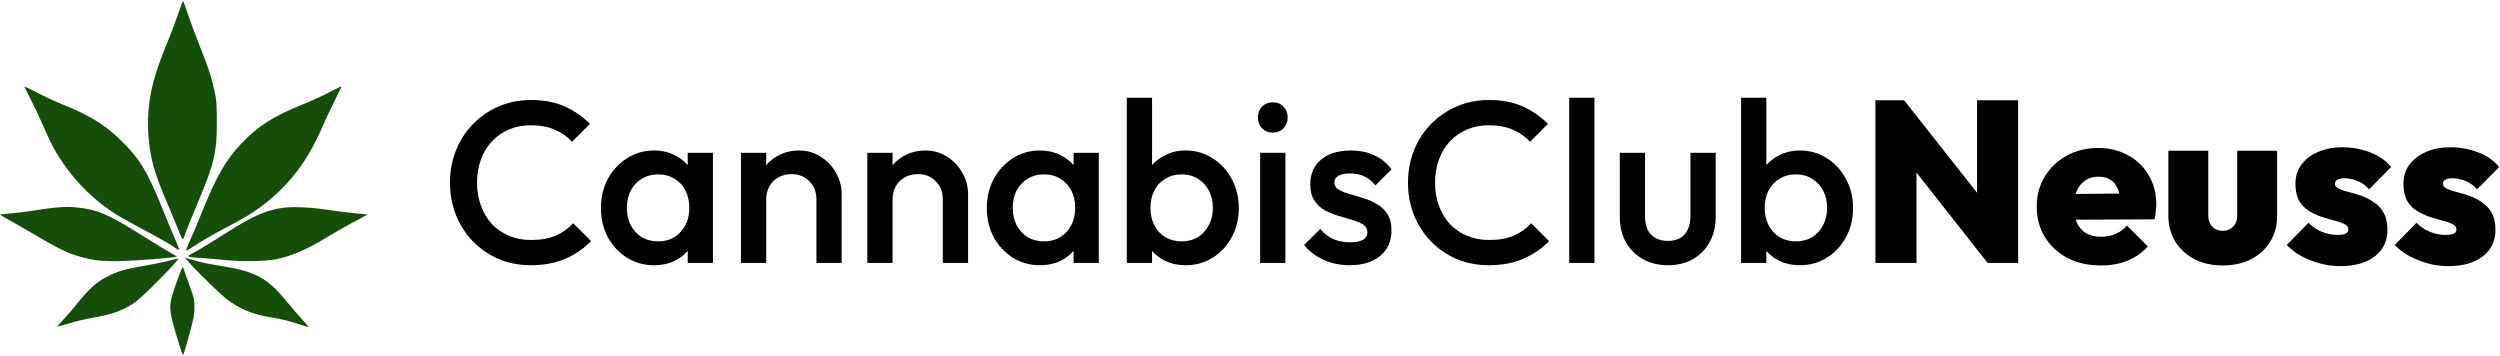 <svg width="2179" height="310" viewBox="0 0 2179 310" fill="none" xmlns="http://www.w3.org/2000/svg">
<path d="M146.685 34.96C149.704 27.64 153.742 16.847 155.659 10.975C157.577 5.104 159.386 0.566 159.68 0.892C159.974 1.217 161.753 6.203 163.636 11.971C165.518 17.738 170.261 30.457 174.177 40.233C181.682 58.975 184.328 67.151 187.199 80.463C188.693 87.392 188.96 91.25 188.991 106.352C189.046 133.14 186.742 142.786 171.94 177.742C167.524 188.168 163.054 199.239 162.006 202.344C160.957 205.45 159.849 208.293 159.544 208.662C159.239 209.031 157.881 206.49 156.527 203.015C155.173 199.541 152.207 192.342 149.936 187.018C137.682 158.296 134.318 148.878 131.783 136.198C128.734 120.944 128.167 104.701 130.155 89.542C132.222 73.777 136.487 59.693 146.685 34.96Z" fill="#154E09"/>
<path d="M37.775 109.981C34.614 102.661 29.533 91.861 26.483 85.982C23.434 80.103 21.099 75.295 21.294 75.295C21.489 75.295 26.82 77.946 33.14 81.188C39.46 84.43 48.626 88.668 53.507 90.606C76.825 99.864 90.986 108.4 104.126 121.121C121.864 138.292 128.169 148.586 142.019 182.984C145.592 191.858 150.334 203.212 152.557 208.216C154.781 213.22 156.392 217.521 156.138 217.775C155.884 218.029 154.472 217.328 153.001 216.217C149.399 213.496 143.589 210.171 124.658 200C115.866 195.276 106.245 189.938 103.277 188.137C80.095 174.071 60.205 153.211 46.445 128.535C44.837 125.651 40.935 117.302 37.775 109.981Z" fill="#154E09"/>
<path d="M264.491 90.714C271.369 87.958 281.353 83.413 286.678 80.612C296.394 75.503 297.57 74.969 297.57 75.676C297.57 75.885 294.709 81.785 291.211 88.784C287.714 95.784 283.312 105.141 281.431 109.578C268.671 139.665 251.92 161.756 228.587 179.268C219.637 185.986 213.582 189.634 195.911 198.948C185.874 204.239 174.066 211.099 168.293 214.993C160.973 219.932 160.887 219.813 165.156 210.693C167.306 206.101 172.416 193.996 176.51 183.792C188.558 153.77 196.762 139.524 210.213 125.27C224.775 109.84 238.394 101.168 264.491 90.714Z" fill="#154E09"/>
<path d="M31.319 183.249C36.866 182.336 44.309 181.32 47.859 180.991C57.484 180.101 60.883 180.095 68.464 180.964C85.724 182.942 94.291 186.679 123.297 204.89C134.613 211.993 146.141 219.005 148.914 220.472C151.688 221.939 153.956 223.366 153.956 223.642C153.956 224.463 119.951 227.207 105.144 227.58C90.147 227.958 81.614 227.095 71.249 224.152C57.84 220.345 53.072 218.007 24.058 201.001C17.624 197.229 9.522 192.593 6.056 190.698C2.589 188.803 -0.134 187.145 0.005 187.014C0.143 186.882 4.977 186.355 10.745 185.843C16.514 185.33 25.773 184.163 31.319 183.249Z" fill="#154E09"/>
<path d="M199.542 201.536C220.956 187.926 232.839 182.85 247.594 181.015C256.231 179.94 272.571 180.788 287.048 183.061C293.945 184.145 304.126 185.42 309.673 185.896C315.22 186.372 319.865 186.865 319.994 186.992C320.124 187.118 317.946 188.403 315.154 189.847C304.837 195.181 295.341 200.545 281.837 208.667C267.064 217.552 254.728 222.799 241.496 225.824C232.942 227.78 210.965 228.182 196.314 226.649C189.658 225.953 180.037 225.143 174.934 224.849C163.404 224.184 162.216 223.672 166.78 221.344C171.847 218.76 184.055 211.379 199.542 201.536Z" fill="#154E09"/>
<path d="M197.121 260.39C194.015 258.011 184.394 248.927 175.74 240.205C167.087 231.482 160.734 224.546 161.621 224.789C162.509 225.032 165.776 225.944 168.882 226.817C176.535 228.968 180.844 229.868 192.684 231.786C222.751 236.655 233.113 242.255 249.74 262.622C254.348 268.268 260.608 275.529 263.648 278.756C266.689 281.984 269.057 284.75 268.911 284.901C268.763 285.054 265.258 284.084 261.121 282.746C250.73 279.385 245.292 278.065 235.457 276.513C220.445 274.143 208.53 269.131 197.121 260.39Z" fill="#154E09"/>
<path d="M124.911 231.836C132.676 230.511 142.298 228.538 146.291 227.453C150.285 226.368 154.313 225.447 155.242 225.407C157.654 225.303 123.673 259.61 116.953 264.063C106.919 270.713 97.06 274.221 80.687 276.969C75.247 277.881 66.185 280.044 60.551 281.774C54.917 283.505 50.182 284.797 50.028 284.643C49.874 284.488 52.253 281.699 55.315 278.444C58.377 275.189 63.36 269.439 66.388 265.668C77.951 251.268 84.075 245.763 94.103 240.757C103.089 236.271 109.058 234.542 124.911 231.836Z" fill="#154E09"/>
<path d="M155.631 298.561C146.16 266.917 146.168 267.465 154.822 243.55C158.759 232.667 159.207 231.815 159.875 233.918C160.279 235.186 162.603 241.67 165.04 248.325C169.16 259.575 169.474 260.935 169.505 267.685C169.536 274.076 168.986 276.972 164.911 291.885C162.366 301.202 160.011 309.107 159.681 309.451C159.349 309.795 157.527 304.894 155.631 298.561Z" fill="#154E09"/>
<path d="M462.799 231.172C452.666 231.172 443.266 229.372 434.599 225.772C426.066 222.039 418.599 216.905 412.199 210.372C405.799 203.705 400.866 196.039 397.399 187.372C393.933 178.572 392.199 169.172 392.199 159.172C392.199 149.172 393.933 139.839 397.399 131.172C400.866 122.372 405.799 114.705 412.199 108.172C418.599 101.639 426.066 96.505 434.599 92.772C443.266 89.038 452.666 87.172 462.799 87.172C474.133 87.172 483.933 89.038 492.199 92.772C500.466 96.505 507.799 101.572 514.199 107.972L498.599 123.572C494.466 119.039 489.399 115.505 483.399 112.972C477.533 110.439 470.666 109.172 462.799 109.172C455.866 109.172 449.533 110.372 443.799 112.772C438.066 115.172 433.066 118.639 428.799 123.172C424.666 127.572 421.466 132.839 419.199 138.972C416.933 145.105 415.799 151.839 415.799 159.172C415.799 166.505 416.933 173.239 419.199 179.372C421.466 185.505 424.666 190.839 428.799 195.372C433.066 199.772 438.066 203.172 443.799 205.572C449.533 207.972 455.866 209.172 462.799 209.172C471.333 209.172 478.533 207.905 484.399 205.372C490.399 202.705 495.466 199.105 499.599 194.572L515.199 210.172C508.799 216.705 501.266 221.839 492.599 225.572C483.933 229.305 473.999 231.172 462.799 231.172Z" fill="black"/>
<path fill-rule="evenodd" clip-rule="evenodd" d="M569.993 231.172C561.326 231.172 553.46 228.972 546.393 224.572C539.46 220.172 533.926 214.239 529.793 206.772C525.793 199.172 523.793 190.705 523.793 181.372C523.793 171.905 525.793 163.439 529.793 155.972C533.926 148.372 539.46 142.372 546.393 137.972C553.46 133.439 561.326 131.172 569.993 131.172C577.326 131.172 583.793 132.772 589.393 135.972C593.277 138.049 596.61 140.678 599.393 143.857V133.172H621.393V229.172H599.393V218.635C596.692 221.787 593.426 224.433 589.593 226.572C583.86 229.639 577.326 231.172 569.993 231.172ZM573.593 210.372C581.726 210.372 588.26 207.639 593.193 202.172C598.26 196.705 600.793 189.705 600.793 181.172C600.793 175.439 599.66 170.372 597.393 165.972C595.126 161.572 591.926 158.172 587.793 155.772C583.793 153.239 579.06 151.972 573.593 151.972C568.26 151.972 563.526 153.239 559.393 155.772C555.393 158.172 552.193 161.572 549.793 165.972C547.526 170.372 546.393 175.439 546.393 181.172C546.393 186.905 547.526 191.972 549.793 196.372C552.193 200.772 555.393 204.239 559.393 206.772C563.526 209.172 568.26 210.372 573.593 210.372Z" fill="black"/>
<path d="M711.609 229.172V173.772C711.609 167.372 709.542 162.105 705.409 157.972C701.409 153.839 696.209 151.772 689.809 151.772C685.542 151.772 681.742 152.705 678.409 154.572C675.075 156.439 672.475 159.039 670.609 162.372C668.742 165.705 667.809 169.505 667.809 173.772V229.172H645.809V133.172H667.809V144.019C670.435 140.868 673.568 138.252 677.209 136.172C682.942 132.839 689.342 131.172 696.409 131.172C703.609 131.172 710.009 133.039 715.609 136.772C721.209 140.372 725.609 145.105 728.809 150.972C732.009 156.705 733.609 162.705 733.609 168.972V229.172H711.609Z" fill="black"/>
<path d="M821.765 229.172V173.772C821.765 167.372 819.698 162.105 815.565 157.972C811.565 153.839 806.365 151.772 799.965 151.772C795.698 151.772 791.898 152.705 788.565 154.572C785.232 156.439 782.632 159.039 780.765 162.372C778.898 165.705 777.965 169.505 777.965 173.772V229.172H755.965V133.172H777.965V144.019C780.591 140.868 783.724 138.252 787.365 136.172C793.098 132.839 799.498 131.172 806.565 131.172C813.765 131.172 820.165 133.039 825.765 136.772C831.365 140.372 835.765 145.105 838.965 150.972C842.165 156.705 843.765 162.705 843.765 168.972V229.172H821.765Z" fill="black"/>
<path fill-rule="evenodd" clip-rule="evenodd" d="M906.321 231.172C897.654 231.172 889.788 228.972 882.721 224.572C875.788 220.172 870.254 214.239 866.121 206.772C862.121 199.172 860.121 190.705 860.121 181.372C860.121 171.905 862.121 163.439 866.121 155.972C870.254 148.372 875.788 142.372 882.721 137.972C889.788 133.439 897.654 131.172 906.321 131.172C913.654 131.172 920.121 132.772 925.721 135.972C929.605 138.049 932.938 140.678 935.721 143.857V133.172H957.721V229.172H935.721V218.635C933.02 221.787 929.754 224.433 925.921 226.572C920.188 229.639 913.654 231.172 906.321 231.172ZM909.921 210.372C918.054 210.372 924.588 207.639 929.521 202.172C934.588 196.705 937.121 189.705 937.121 181.172C937.121 175.439 935.988 170.372 933.721 165.972C931.454 161.572 928.254 158.172 924.121 155.772C920.121 153.239 915.388 151.972 909.921 151.972C904.588 151.972 899.854 153.239 895.721 155.772C891.721 158.172 888.521 161.572 886.121 165.972C883.854 170.372 882.721 175.439 882.721 181.172C882.721 186.905 883.854 191.972 886.121 196.372C888.521 200.772 891.721 204.239 895.721 206.772C899.854 209.172 904.588 210.372 909.921 210.372Z" fill="black"/>
<path fill-rule="evenodd" clip-rule="evenodd" d="M1033.54 231.172C1026.2 231.172 1019.67 229.639 1013.94 226.572C1010.15 224.456 1006.88 221.844 1004.14 218.737V229.172H982.137V85.172H1004.14V143.857C1006.92 140.678 1010.25 138.049 1014.14 135.972C1019.87 132.772 1026.34 131.172 1033.54 131.172C1042.2 131.172 1050 133.439 1056.94 137.972C1064 142.372 1069.54 148.372 1073.54 155.972C1077.67 163.439 1079.74 171.905 1079.74 181.372C1079.74 190.705 1077.67 199.172 1073.54 206.772C1069.54 214.239 1064 220.172 1056.94 224.572C1050 228.972 1042.2 231.172 1033.54 231.172ZM1029.94 210.372C1035.27 210.372 1039.94 209.172 1043.94 206.772C1048.07 204.239 1051.27 200.772 1053.54 196.372C1055.94 191.972 1057.14 186.905 1057.14 181.172C1057.14 175.439 1055.94 170.372 1053.54 165.972C1051.27 161.572 1048.07 158.172 1043.94 155.772C1039.94 153.239 1035.27 151.972 1029.94 151.972C1024.6 151.972 1019.87 153.239 1015.74 155.772C1011.6 158.172 1008.4 161.572 1006.14 165.972C1003.87 170.372 1002.74 175.439 1002.74 181.172C1002.74 186.905 1003.87 191.972 1006.14 196.372C1008.4 200.772 1011.6 204.239 1015.74 206.772C1019.87 209.172 1024.6 210.372 1029.94 210.372Z" fill="black"/>
<path d="M1109.35 115.572C1105.62 115.572 1102.49 114.305 1099.95 111.772C1097.55 109.239 1096.35 106.105 1096.35 102.372C1096.35 98.638 1097.55 95.505 1099.95 92.972C1102.49 90.439 1105.62 89.172 1109.35 89.172C1113.22 89.172 1116.35 90.439 1118.75 92.972C1121.15 95.505 1122.35 98.638 1122.35 102.372C1122.35 106.105 1121.15 109.239 1118.75 111.772C1116.35 114.305 1113.22 115.572 1109.35 115.572Z" fill="black"/>
<path d="M1176.43 231.172C1171.09 231.172 1165.96 230.505 1161.03 229.172C1156.09 227.705 1151.56 225.705 1147.43 223.172C1143.29 220.505 1139.69 217.305 1136.63 213.572L1150.63 199.572C1153.96 203.439 1157.76 206.372 1162.03 208.372C1166.43 210.239 1171.36 211.172 1176.83 211.172C1181.76 211.172 1185.49 210.439 1188.03 208.972C1190.56 207.505 1191.83 205.372 1191.83 202.572C1191.83 199.639 1190.63 197.372 1188.23 195.772C1185.83 194.172 1182.69 192.839 1178.83 191.772C1175.09 190.572 1171.09 189.372 1166.83 188.172C1162.69 186.972 1158.69 185.372 1154.83 183.372C1151.09 181.239 1148.03 178.372 1145.63 174.772C1143.23 171.172 1142.03 166.505 1142.03 160.772C1142.03 154.639 1143.43 149.372 1146.23 144.972C1149.16 140.572 1153.23 137.172 1158.43 134.772C1163.76 132.372 1170.09 131.172 1177.43 131.172C1185.16 131.172 1191.96 132.572 1197.83 135.372C1203.83 138.039 1208.83 142.105 1212.83 147.572L1198.83 161.572C1196.03 158.105 1192.83 155.505 1189.23 153.772C1185.63 152.039 1181.49 151.172 1176.83 151.172C1172.43 151.172 1169.03 151.839 1166.63 153.172C1164.23 154.505 1163.03 156.439 1163.03 158.972C1163.03 161.639 1164.23 163.705 1166.63 165.172C1169.03 166.639 1172.09 167.905 1175.83 168.972C1179.69 170.039 1183.69 171.239 1187.83 172.572C1192.09 173.772 1196.09 175.505 1199.83 177.772C1203.69 179.905 1206.83 182.839 1209.23 186.572C1211.63 190.172 1212.83 194.905 1212.83 200.772C1212.83 210.105 1209.56 217.505 1203.03 222.972C1196.49 228.439 1187.63 231.172 1176.43 231.172Z" fill="black"/>
<path d="M1297.8 231.172C1287.67 231.172 1278.27 229.372 1269.6 225.772C1261.07 222.039 1253.6 216.905 1247.2 210.372C1240.8 203.705 1235.87 196.039 1232.4 187.372C1228.93 178.572 1227.2 169.172 1227.2 159.172C1227.2 149.172 1228.93 139.839 1232.4 131.172C1235.87 122.372 1240.8 114.705 1247.2 108.172C1253.6 101.639 1261.07 96.505 1269.6 92.772C1278.27 89.038 1287.67 87.172 1297.8 87.172C1309.13 87.172 1318.93 89.038 1327.2 92.772C1335.47 96.505 1342.8 101.572 1349.2 107.972L1333.6 123.572C1329.47 119.039 1324.4 115.505 1318.4 112.972C1312.53 110.439 1305.67 109.172 1297.8 109.172C1290.87 109.172 1284.53 110.372 1278.8 112.772C1273.07 115.172 1268.07 118.639 1263.8 123.172C1259.67 127.572 1256.47 132.839 1254.2 138.972C1251.93 145.105 1250.8 151.839 1250.8 159.172C1250.8 166.505 1251.93 173.239 1254.2 179.372C1256.47 185.505 1259.67 190.839 1263.8 195.372C1268.07 199.772 1273.07 203.172 1278.8 205.572C1284.53 207.972 1290.87 209.172 1297.8 209.172C1306.33 209.172 1313.53 207.905 1319.4 205.372C1325.4 202.705 1330.47 199.105 1334.6 194.572L1350.2 210.172C1343.8 216.705 1336.27 221.839 1327.6 225.572C1318.93 229.305 1309 231.172 1297.8 231.172Z" fill="black"/>
<path d="M1367.72 229.172V85.172H1389.72V229.172H1367.72Z" fill="black"/>
<path d="M1098.35 229.172V133.172H1120.35V229.172H1098.35Z" fill="black"/>
<path d="M1453.61 231.172C1445.47 231.172 1438.21 229.372 1431.81 225.772C1425.54 222.172 1420.61 217.239 1417.01 210.972C1413.54 204.572 1411.81 197.239 1411.81 188.972V133.172H1433.81V187.972C1433.81 192.639 1434.54 196.639 1436.01 199.972C1437.61 203.172 1439.87 205.639 1442.81 207.372C1445.87 209.105 1449.47 209.972 1453.61 209.972C1460.01 209.972 1464.87 208.105 1468.21 204.372C1471.67 200.505 1473.41 195.039 1473.41 187.972V133.172H1495.41V188.972C1495.41 197.372 1493.61 204.772 1490.01 211.172C1486.54 217.439 1481.67 222.372 1475.41 225.972C1469.14 229.439 1461.87 231.172 1453.61 231.172Z" fill="black"/>
<path fill-rule="evenodd" clip-rule="evenodd" d="M1568.93 231.172C1561.59 231.172 1555.06 229.639 1549.33 226.572C1545.54 224.456 1542.27 221.844 1539.53 218.736V229.172H1517.53V85.172H1539.53V143.857C1542.31 140.678 1545.64 138.049 1549.53 135.972C1555.26 132.772 1561.73 131.172 1568.93 131.172C1577.59 131.172 1585.39 133.439 1592.33 137.972C1599.39 142.372 1604.93 148.372 1608.93 155.972C1613.06 163.439 1615.13 171.905 1615.13 181.372C1615.13 190.705 1613.06 199.172 1608.93 206.772C1604.93 214.239 1599.39 220.172 1592.33 224.572C1585.39 228.972 1577.59 231.172 1568.93 231.172ZM1565.33 210.372C1570.66 210.372 1575.33 209.172 1579.33 206.772C1583.46 204.239 1586.66 200.772 1588.93 196.372C1591.33 191.972 1592.53 186.905 1592.53 181.172C1592.53 175.439 1591.33 170.372 1588.93 165.972C1586.66 161.572 1583.46 158.172 1579.33 155.772C1575.33 153.239 1570.66 151.972 1565.33 151.972C1559.99 151.972 1555.26 153.239 1551.13 155.772C1546.99 158.172 1543.79 161.572 1541.53 165.972C1539.26 170.372 1538.13 175.439 1538.13 181.172C1538.13 186.905 1539.26 191.972 1541.53 196.372C1543.79 200.772 1546.99 204.239 1551.13 206.772C1555.26 209.172 1559.99 210.372 1565.33 210.372Z" fill="black"/>
<path d="M1634.6 87.372V229.172H1670.4V150.399L1732.4 229.172H1759V87.372H1723.2V167.983L1659.6 87.372H1634.6Z" fill="black"/>
<path fill-rule="evenodd" clip-rule="evenodd" d="M1802.21 224.972C1810.61 229.239 1820.28 231.372 1831.21 231.372C1839.88 231.372 1847.61 229.972 1854.41 227.172C1861.34 224.372 1867.21 220.239 1872.01 214.772L1853.81 196.572C1850.88 199.905 1847.54 202.372 1843.81 203.972C1840.21 205.572 1836.01 206.372 1831.21 206.372C1826.14 206.372 1821.88 205.372 1818.41 203.372C1814.94 201.372 1812.28 198.439 1810.41 194.572C1809.95 193.593 1809.55 192.565 1809.21 191.49L1877.81 191.172C1878.48 188.505 1878.88 186.172 1879.01 184.172C1879.28 182.039 1879.41 179.972 1879.41 177.972C1879.41 168.505 1877.21 160.105 1872.81 152.772C1868.54 145.305 1862.54 139.505 1854.81 135.372C1847.21 131.105 1838.48 128.972 1828.61 128.972C1818.48 128.972 1809.34 131.239 1801.21 135.772C1793.21 140.172 1786.88 146.239 1782.21 153.972C1777.54 161.572 1775.21 170.305 1775.21 180.172C1775.21 190.172 1777.61 199.039 1782.41 206.772C1787.21 214.505 1793.81 220.572 1802.21 224.972ZM1809.13 169.027L1847.24 168.711C1846.9 167.357 1846.49 166.11 1846.01 164.972C1844.54 161.372 1842.41 158.639 1839.61 156.772C1836.81 154.905 1833.28 153.972 1829.01 153.972C1824.61 153.972 1820.81 155.039 1817.61 157.172C1814.41 159.305 1811.94 162.305 1810.21 166.172C1809.8 167.079 1809.44 168.031 1809.13 169.027Z" fill="black"/>
<path d="M1912.75 225.972C1919.95 229.572 1928.15 231.372 1937.35 231.372C1946.68 231.372 1954.88 229.572 1961.95 225.972C1969.15 222.239 1974.75 217.105 1978.75 210.572C1982.75 204.039 1984.75 196.505 1984.75 187.972V131.372H1949.95V187.972C1949.95 191.972 1948.75 195.172 1946.35 197.572C1944.08 199.972 1941.08 201.172 1937.35 201.172C1934.82 201.172 1932.62 200.639 1930.75 199.572C1928.88 198.505 1927.42 196.972 1926.35 194.972C1925.28 192.972 1924.75 190.639 1924.75 187.972V131.372H1889.95V187.972C1889.95 196.372 1891.95 203.905 1895.95 210.572C1900.08 217.105 1905.68 222.239 1912.75 225.972Z" fill="black"/>
<path d="M2021.91 229.572C2027.78 231.172 2033.71 231.972 2039.71 231.972C2052.25 231.972 2062.25 229.172 2069.71 223.572C2077.18 217.839 2080.91 210.105 2080.91 200.372C2080.91 194.239 2079.78 189.239 2077.51 185.372C2075.38 181.505 2072.51 178.439 2068.91 176.172C2065.45 173.772 2061.78 171.905 2057.91 170.572C2054.18 169.239 2050.51 168.172 2046.91 167.372C2043.45 166.439 2040.58 165.439 2038.31 164.372C2036.18 163.305 2035.11 161.905 2035.11 160.172C2035.11 158.705 2035.78 157.572 2037.11 156.772C2038.45 155.839 2040.65 155.372 2043.71 155.372C2046.91 155.372 2050.45 156.105 2054.31 157.572C2058.18 158.905 2061.71 161.372 2064.91 164.972L2084.11 145.572C2079.45 139.839 2073.31 135.572 2065.71 132.772C2058.11 129.839 2050.11 128.372 2041.71 128.372C2033.45 128.372 2026.25 129.772 2020.11 132.572C2013.98 135.239 2009.18 138.972 2005.71 143.772C2002.38 148.439 2000.71 153.905 2000.71 160.172C2000.71 166.172 2001.78 171.105 2003.91 174.972C2006.18 178.839 2009.11 181.839 2012.71 183.972C2016.31 186.105 2020.05 187.839 2023.91 189.172C2027.78 190.372 2031.45 191.439 2034.91 192.372C2038.51 193.172 2041.38 194.172 2043.51 195.372C2045.78 196.439 2046.91 198.039 2046.91 200.172C2046.91 201.639 2046.11 202.772 2044.51 203.572C2043.05 204.372 2040.85 204.772 2037.91 204.772C2032.85 204.772 2028.05 203.839 2023.51 201.972C2019.11 200.105 2015.31 197.505 2012.11 194.172L1993.11 213.572C1996.58 217.172 2000.78 220.372 2005.71 223.172C2010.78 225.839 2016.18 227.972 2021.91 229.572Z" fill="black"/>
<path d="M2116.05 229.572C2121.92 231.172 2127.85 231.972 2133.85 231.972C2146.39 231.972 2156.39 229.172 2163.85 223.572C2171.32 217.839 2175.05 210.105 2175.05 200.372C2175.05 194.239 2173.92 189.239 2171.65 185.372C2169.52 181.505 2166.65 178.439 2163.05 176.172C2159.59 173.772 2155.92 171.905 2152.05 170.572C2148.32 169.239 2144.65 168.172 2141.05 167.372C2137.59 166.439 2134.72 165.439 2132.45 164.372C2130.32 163.305 2129.25 161.905 2129.25 160.172C2129.25 158.705 2129.92 157.572 2131.25 156.772C2132.59 155.839 2134.79 155.372 2137.85 155.372C2141.05 155.372 2144.59 156.105 2148.45 157.572C2152.32 158.905 2155.85 161.372 2159.05 164.972L2178.25 145.572C2173.59 139.839 2167.45 135.572 2159.85 132.772C2152.25 129.839 2144.25 128.372 2135.85 128.372C2127.59 128.372 2120.39 129.772 2114.25 132.572C2108.12 135.239 2103.32 138.972 2099.85 143.772C2096.52 148.439 2094.85 153.905 2094.85 160.172C2094.85 166.172 2095.92 171.105 2098.05 174.972C2100.32 178.839 2103.25 181.839 2106.85 183.972C2110.45 186.105 2114.19 187.839 2118.05 189.172C2121.92 190.372 2125.59 191.439 2129.05 192.372C2132.65 193.172 2135.52 194.172 2137.65 195.372C2139.92 196.439 2141.05 198.039 2141.05 200.172C2141.05 201.639 2140.25 202.772 2138.65 203.572C2137.19 204.372 2134.99 204.772 2132.05 204.772C2126.99 204.772 2122.19 203.839 2117.65 201.972C2113.25 200.105 2109.45 197.505 2106.25 194.172L2087.25 213.572C2090.72 217.172 2094.92 220.372 2099.85 223.172C2104.92 225.839 2110.32 227.972 2116.05 229.572Z" fill="black"/>
</svg>
